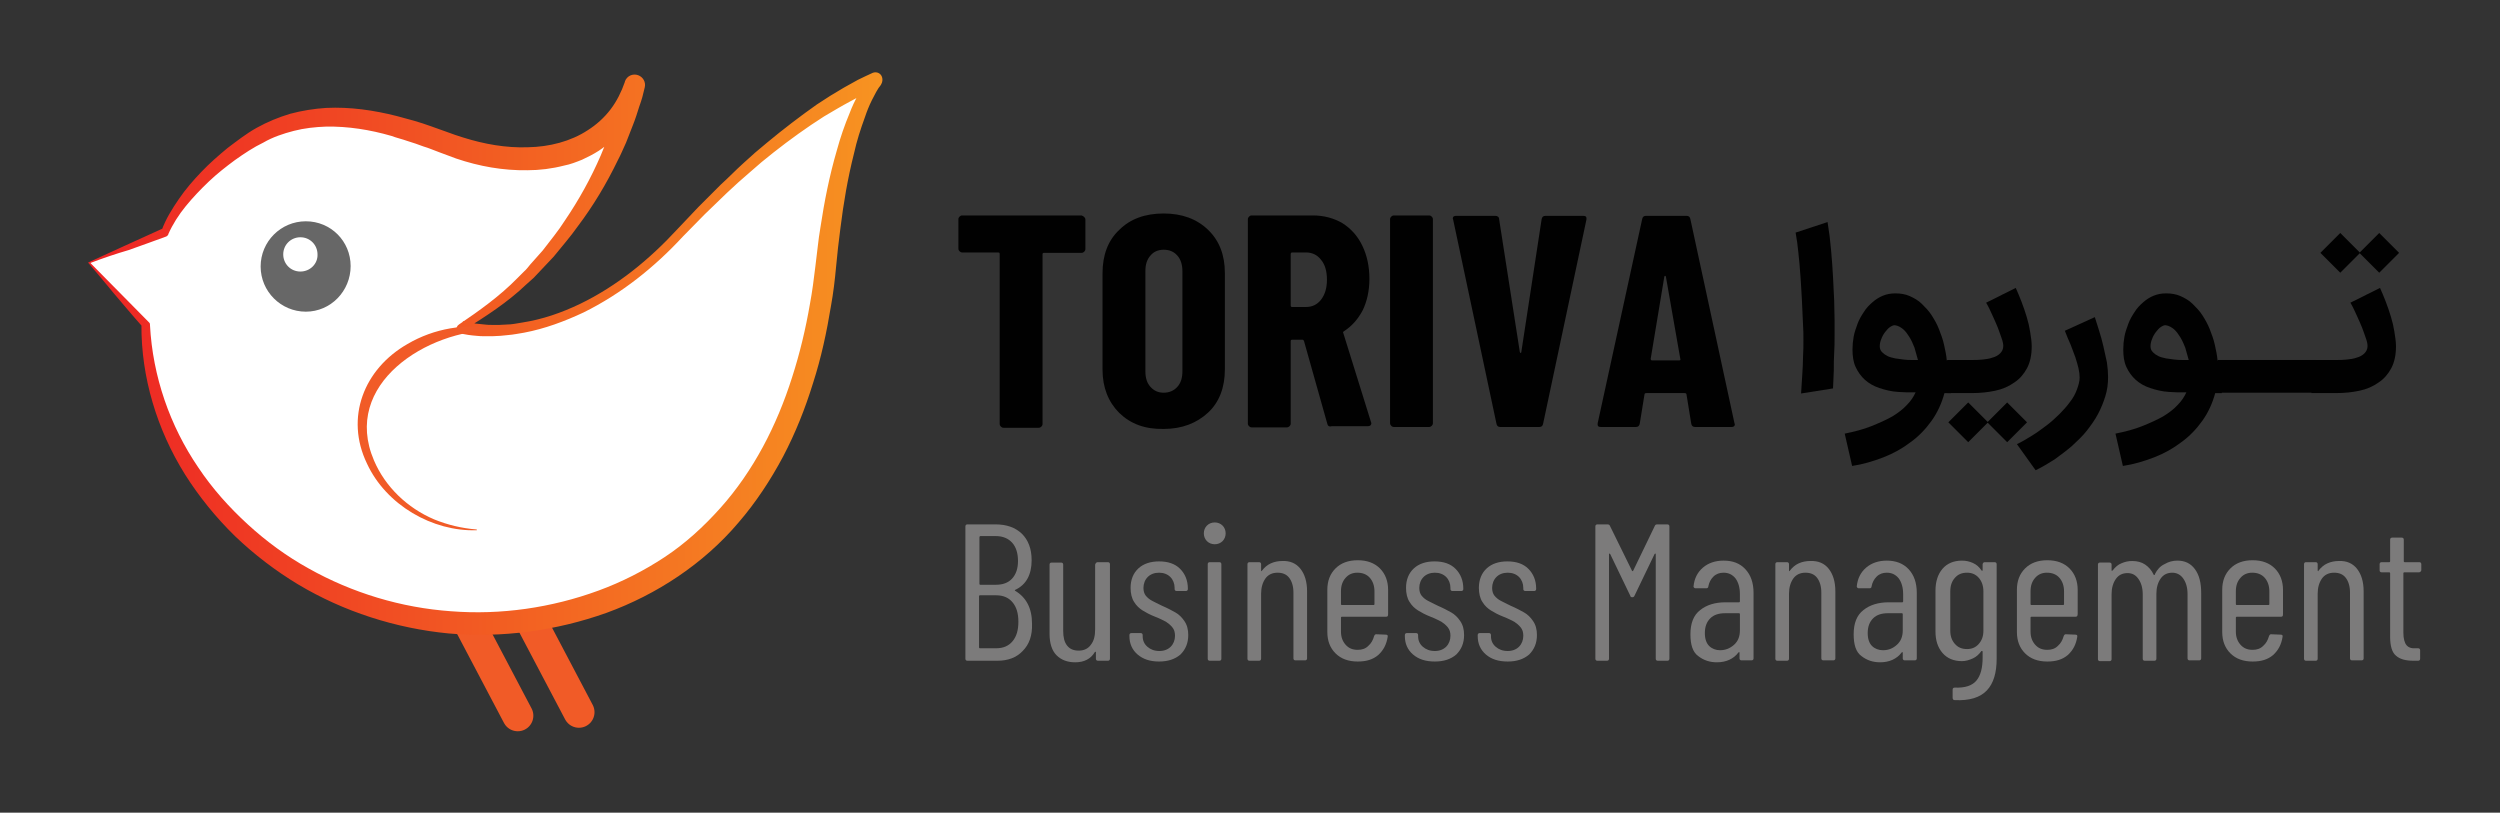 <?xml version="1.0" encoding="UTF-8"?> <svg xmlns="http://www.w3.org/2000/svg" xmlns:xlink="http://www.w3.org/1999/xlink" version="1.1" id="Layer_1" x="0px" y="0px" viewBox="0 0 641.7 208.6" style="enable-background:new 0 0 641.7 208.6;" xml:space="preserve"><rect x="0" y="0" width="641.7" height="208.6" fill="#333333" stroke="none"/> <style type="text/css"> .st0{fill:#010101;stroke:#F15B27;stroke-width:8;stroke-linecap:round;stroke-miterlimit:10;} .st1{fill:#FFFFFF;} .st2{fill:url(#SVGID_1_);} .st3{fill:#676767;} .st4{fill:#F15B27;} .st5{fill:#010101;} .st6{fill:#7C7B7B;} </style> <path class="st0" d="M132.9,183.7c-4.9-9.4-9.9-18.7-14.8-28.1"></path> <path class="st0" d="M148.6,182.8c-4.9-9.4-9.9-18.7-14.8-28.1"></path> <g> <path class="st1" d="M22.9,67.4l19.6-8c0,0,4-11.1,20-22.2c16-11.1,32.8-8,52.4-0.4s41.3,4.9,48-14.7c0,0-8,40-44.4,61.8 c0,0,26.2,8,56-24c29.8-32,50.2-39.1,50.2-39.1s-8.9,10.6-12.5,46.2c-3,29.7-15,78.2-68,90.7c-55.3,13-105.8-27.1-106.7-74.2 L22.9,67.4z"></path> <linearGradient id="SVGID_1_" gradientUnits="userSpaceOnUse" x1="19.885" y1="91.024" x2="227.678" y2="91.024"> <stop offset="5.327789e-09" style="stop-color:#ED2224"></stop> <stop offset="1" style="stop-color:#F79421"></stop> </linearGradient> <path class="st2" d="M22.6,67.4c3.1-1.4,6.3-2.9,9.6-4.4c3.3-1.5,6.6-3,9.9-4.5l-0.6,0.6c1.1-3,2.7-5.5,4.4-8 c1.7-2.5,3.7-4.8,5.8-7c2.1-2.2,4.4-4.2,6.7-6.1c2.4-1.8,4.8-3.7,7.5-5.2c2.7-1.5,5.6-2.7,8.6-3.6c3-0.8,6.1-1.3,9.2-1.5 c6.2-0.3,12.3,0.6,18.2,2.1c1.5,0.4,2.9,0.8,4.4,1.2c1.4,0.4,2.9,0.9,4.3,1.4c1.4,0.5,2.8,1,4.2,1.5c1.4,0.5,2.7,1,4.1,1.4 c5.4,1.7,11,2.7,16.6,2.5c5.5-0.1,11-1.5,15.4-4.4c2.2-1.4,4.2-3.2,5.8-5.3c1.6-2.1,2.8-4.5,3.7-7.1l0-0.1c0.5-1.4,2-2.1,3.4-1.6 c1.3,0.5,2,1.8,1.7,3.1c-0.4,1.8-0.8,3.3-1.4,4.9c-0.5,1.6-1,3.2-1.6,4.7c-0.6,1.6-1.2,3.1-1.8,4.6c-0.7,1.5-1.3,3-2.1,4.5 c-2.9,6-6.3,11.7-10.3,17c-1.9,2.7-4.1,5.2-6.2,7.8l-3.4,3.6c-0.6,0.6-1.1,1.2-1.7,1.8l-1.9,1.7c-4.8,4.6-10.4,8.2-16,11.7 l-0.3-2.3c1.1,0.3,2.4,0.6,3.7,0.7c0.6,0.1,1.3,0.1,1.9,0.2c0.6,0.1,1.3,0.1,1.9,0.1l1.9,0l1.9-0.1c1.3,0,2.6-0.3,3.9-0.5 c5.2-0.8,10.1-2.5,14.9-4.8c9.5-4.6,17.8-11.4,24.9-19.1l5.5-5.8c1.9-1.9,3.8-3.8,5.7-5.7c2-1.8,3.8-3.7,5.8-5.5l3-2.7l3.1-2.6 c4.1-3.4,8.4-6.7,12.8-9.8l3.4-2.2c1.2-0.7,2.3-1.4,3.5-2.1c1.2-0.7,2.4-1.3,3.6-2c1.3-0.6,2.4-1.2,3.8-1.8c1-0.4,2.1,0.1,2.4,1.1 c0.2,0.6,0.1,1.3-0.2,1.8l-0.1,0.2c-0.1,0.2-0.4,0.5-0.6,0.8c-0.2,0.3-0.4,0.7-0.6,1c-0.4,0.7-0.7,1.4-1.1,2.1 c-0.7,1.4-1.3,2.9-1.8,4.4c-1.1,3-2.1,6.1-2.8,9.3c-1.6,6.3-2.7,12.8-3.5,19.3c-0.2,1.6-0.4,3.3-0.6,4.9l-0.5,4.9 c-0.3,3.3-0.7,6.7-1.3,10c-1.1,6.7-2.5,13.3-4.6,19.8c-2,6.5-4.5,12.8-7.7,18.9c-3.2,6-7,11.8-11.5,17 c-8.9,10.5-20.9,18.4-33.8,23.1c-12.9,4.6-26.8,6.5-40.5,5.3c-13.6-1.3-27-5.6-38.7-12.6c-5.8-3.5-11.3-7.7-16.2-12.4 c-4.9-4.8-9.2-10.1-12.8-15.8c-7.2-11.5-11.3-25-11.2-38.5l0.3,0.6c-2.5-2.8-4.9-5.7-7.3-8.5C27.2,72.8,24.9,70.1,22.6,67.4z M23.2,67.5c2.6,2.7,5.2,5.2,7.7,7.8l7.4,7.5c0.2,0.2,0.2,0.4,0.2,0.6l0,0.1c0.7,13.1,5.1,25.8,12.4,36.5 c3.6,5.4,7.9,10.2,12.7,14.6c4.8,4.4,10,8.2,15.6,11.3c11.2,6.3,23.8,10.1,36.6,11c12.8,1,25.8-0.9,37.8-5.3c6-2.2,11.7-5.1,17-8.6 c5.3-3.5,10-7.8,14.3-12.6c8.5-9.5,14.5-21.2,18.4-33.5c2-6.2,3.5-12.5,4.6-18.9c0.6-3.2,1-6.4,1.4-9.7l0.6-5 c0.2-1.7,0.4-3.3,0.7-5c1-6.6,2.3-13.2,4.2-19.7c0.9-3.3,2-6.5,3.3-9.6c0.6-1.6,1.3-3.1,2.2-4.7c0.4-0.8,0.8-1.5,1.3-2.3 c0.2-0.4,0.5-0.8,0.7-1.1c0.3-0.4,0.5-0.7,0.9-1.2l2.1,3c-1.1,0.4-2.3,0.9-3.5,1.5c-1.2,0.6-2.3,1.1-3.5,1.8 c-1.2,0.6-2.3,1.3-3.4,1.9l-3.4,2c-4.4,2.8-8.7,5.9-12.9,9.2l-3.1,2.5l-3,2.6c-2,1.7-4,3.5-5.9,5.3c-1.9,1.8-3.8,3.7-5.7,5.5 l-5.6,5.7c-7.3,7.9-15.8,14.7-25.5,19.5c-4.9,2.3-10,4.2-15.3,5.2c-1.3,0.2-2.7,0.5-4,0.6l-2,0.2l-2,0.1c-0.7,0-1.4,0-2.1,0 c-0.7,0-1.4,0-2.1-0.1c-1.4-0.1-2.7-0.3-4.2-0.6c-0.7-0.2-1.1-0.8-0.9-1.5c0.1-0.3,0.3-0.6,0.5-0.7l0.1-0.1 c5.3-3.6,10.5-7.3,15-11.9l1.7-1.7c0.6-0.5,1.1-1.2,1.6-1.8l3.2-3.6c1.9-2.5,4-5,5.7-7.7c3.6-5.3,6.7-10.9,9.2-16.7l1.8-4.4 c0.6-1.5,1.1-3,1.6-4.5c0.5-1.5,1-3,1.4-4.5c0.4-1.5,0.8-3.1,1.1-4.5l5.1,1.4c-1,3-2.5,5.9-4.4,8.6c-2,2.6-4.4,4.9-7.1,6.7 c-1.4,0.9-2.8,1.6-4.3,2.3c-1.5,0.6-3,1.2-4.6,1.5c-3.1,0.8-6.3,1.2-9.4,1.2c-6.3,0.1-12.4-1-18.3-3c-1.4-0.5-2.9-1.1-4.3-1.6 c-1.4-0.5-2.7-1.1-4.1-1.5c-1.4-0.5-2.7-1-4.1-1.4c-1.4-0.5-2.8-0.8-4.1-1.3c-5.5-1.6-11.2-2.5-16.8-2.4c-2.8,0.1-5.6,0.4-8.3,1.1 c-2.7,0.7-5.4,1.6-7.8,3c-2.5,1.2-4.9,2.8-7.3,4.5c-2.3,1.7-4.6,3.5-6.7,5.5c-2.1,2-4.1,4.1-5.9,6.3c-1.8,2.2-3.4,4.7-4.5,7.2 l0,0.1c-0.1,0.2-0.3,0.4-0.5,0.5c-3.2,1.2-6.4,2.3-9.7,3.5C29.9,65.1,26.6,66.2,23.2,67.5z"></path> </g> <path class="st3" d="M78.5,56.8c-6.4,0-11.6,5.2-11.6,11.6c0,6.4,5.2,11.6,11.6,11.6S90,74.7,90,68.3C90,61.9,84.9,56.8,78.5,56.8z M77.1,69.7c-2.5,0-4.4-2-4.4-4.4c0-2.5,2-4.4,4.4-4.4c2.5,0,4.4,2,4.4,4.4C81.6,67.7,79.6,69.7,77.1,69.7z"></path> <g> <path class="st4" d="M127.1,84.7c-17.5,0-39.5,13.9-31.1,33.5c2.9,6.8,8.6,12.2,15.4,15.1c3.4,1.4,7.1,2.3,10.9,2.6 c0.1,0,0.1,0.1,0.1,0.2c-11.4,0.4-23.3-6.5-28.2-17.1c-5.7-11.8-0.8-24.3,10.4-30.7c6.8-4,15-5.4,22.5-3.9 C127.3,84.5,127.3,84.8,127.1,84.7L127.1,84.7z"></path> </g> <g> <path class="st5" d="M278.3,55.7c0.2,0.2,0.3,0.4,0.3,0.7v7.5c0,0.3-0.1,0.5-0.3,0.7c-0.2,0.2-0.4,0.3-0.7,0.3H268 c-0.3,0-0.4,0.1-0.4,0.4v43.5c0,0.3-0.1,0.5-0.3,0.7s-0.4,0.3-0.7,0.3h-9c-0.3,0-0.5-0.1-0.7-0.3s-0.3-0.4-0.3-0.7V65.2 c0-0.3-0.1-0.4-0.4-0.4H247c-0.3,0-0.5-0.1-0.7-0.3c-0.2-0.2-0.3-0.4-0.3-0.7v-7.5c0-0.3,0.1-0.5,0.3-0.7c0.2-0.2,0.4-0.3,0.7-0.3 h30.6C277.9,55.4,278.1,55.5,278.3,55.7z"></path> <path class="st5" d="M287.3,106c-2.8-2.8-4.3-6.5-4.3-11.1V70.1c0-4.6,1.4-8.4,4.3-11.1c2.8-2.8,6.6-4.2,11.4-4.2 c4.7,0,8.5,1.4,11.4,4.2s4.3,6.5,4.3,11.1v24.7c0,4.6-1.4,8.4-4.3,11.1s-6.7,4.2-11.4,4.2C293.9,110.2,290.2,108.8,287.3,106z M302.2,99.3c0.9-1,1.3-2.3,1.3-4V69.6c0-1.6-0.4-3-1.3-4c-0.9-1-2-1.5-3.5-1.5c-1.4,0-2.6,0.5-3.4,1.5c-0.9,1-1.3,2.3-1.3,4v25.7 c0,1.7,0.4,3,1.3,4c0.9,1,2,1.5,3.4,1.5C300.1,100.8,301.3,100.3,302.2,99.3z"></path> <path class="st5" d="M340.7,108.8l-6-21.3c-0.1-0.2-0.2-0.3-0.4-0.3h-2.6c-0.3,0-0.4,0.1-0.4,0.4v21.1c0,0.3-0.1,0.5-0.3,0.7 c-0.2,0.2-0.4,0.3-0.7,0.3h-9c-0.3,0-0.5-0.1-0.7-0.3c-0.2-0.2-0.3-0.4-0.3-0.7V56.3c0-0.3,0.1-0.5,0.3-0.7 c0.2-0.2,0.4-0.3,0.7-0.3H337c2.8,0,5.4,0.7,7.6,2c2.2,1.4,3.9,3.3,5.1,5.8c1.2,2.5,1.8,5.3,1.8,8.5c0,3-0.6,5.7-1.7,8 c-1.2,2.3-2.8,4.1-4.8,5.4c-0.1,0.1-0.2,0.1-0.2,0.2c-0.1,0.1-0.1,0.2,0,0.3l7.1,22.8l0.1,0.3c0,0.5-0.3,0.8-0.9,0.8h-9.3 C341.2,109.6,340.8,109.3,340.7,108.8z M331.3,65.2v13.2c0,0.3,0.1,0.4,0.4,0.4h3.5c1.6,0,2.9-0.6,3.9-1.9c1-1.3,1.5-3,1.5-5.1 c0-2.2-0.5-3.9-1.5-5.1c-1-1.3-2.3-1.9-3.9-1.9h-3.5C331.5,64.8,331.3,64.9,331.3,65.2z"></path> <path class="st5" d="M357.1,109.3c-0.2-0.2-0.3-0.4-0.3-0.7V56.3c0-0.3,0.1-0.5,0.3-0.7c0.2-0.2,0.4-0.3,0.7-0.3h9 c0.3,0,0.5,0.1,0.7,0.3c0.2,0.2,0.3,0.4,0.3,0.7v52.3c0,0.3-0.1,0.5-0.3,0.7c-0.2,0.2-0.4,0.3-0.7,0.3h-9 C357.5,109.6,357.3,109.5,357.1,109.3z"></path> <path class="st5" d="M384.1,108.7L373,56.4l-0.1-0.3c0-0.5,0.3-0.7,0.9-0.7h10c0.6,0,1,0.3,1,0.9l5.3,34c0.1,0.2,0.1,0.3,0.2,0.3 c0.1,0,0.2-0.1,0.2-0.3l5.2-34c0.1-0.6,0.4-0.9,1-0.9h9.7c0.7,0,0.9,0.3,0.8,1l-11.1,52.3c-0.1,0.6-0.4,0.9-1,0.9h-10 C384.5,109.6,384.2,109.3,384.1,108.7z"></path> <path class="st5" d="M434.1,108.7l-1.2-7.4c0-0.3-0.2-0.4-0.5-0.4h-9.8c-0.3,0-0.5,0.1-0.5,0.4l-1.2,7.4c-0.1,0.6-0.4,0.9-1,0.9h-9 c-0.7,0-0.9-0.3-0.8-1l11.4-52.3c0.1-0.6,0.4-0.9,1-0.9h10.4c0.6,0,0.9,0.3,1,0.9l11.3,52.3l0.1,0.3c0,0.5-0.3,0.7-0.9,0.7h-9.3 C434.5,109.6,434.2,109.3,434.1,108.7z M424,92.5h7c0.3,0,0.4-0.1,0.3-0.4L427.6,71c-0.1-0.2-0.1-0.2-0.2-0.2 c-0.1,0-0.2,0.1-0.2,0.2l-3.5,21.1C423.7,92.3,423.8,92.5,424,92.5z"></path> <path class="st6" d="M262.5,167.1c-1.6,1.7-3.8,2.5-6.5,2.5h-7.7c-0.3,0-0.5-0.2-0.5-0.5v-34c0-0.3,0.2-0.5,0.5-0.5h7.2 c2.9,0,5.1,0.8,6.8,2.4c1.6,1.6,2.5,3.8,2.5,6.8c0,3.7-1.4,6.3-4.2,7.6c-0.1,0-0.1,0.1-0.1,0.1s0,0.1,0,0.1 c2.9,1.7,4.4,4.5,4.4,8.5C265,163.1,264.2,165.4,262.5,167.1z M251.4,137.9v12c0,0.1,0.1,0.2,0.2,0.2h4c1.8,0,3.2-0.5,4.2-1.6 c1-1.1,1.5-2.6,1.5-4.5c0-2-0.5-3.6-1.5-4.7s-2.4-1.7-4.2-1.7h-4C251.5,137.7,251.4,137.7,251.4,137.9z M259.9,164.6 c1-1.2,1.5-2.8,1.5-5c0-2.2-0.5-3.8-1.5-5s-2.4-1.8-4.2-1.8h-4.2c-0.1,0-0.2,0.1-0.2,0.2v13.2c0,0.1,0.1,0.2,0.2,0.2h4.2 C257.5,166.4,258.9,165.8,259.9,164.6z"></path> <path class="st6" d="M281.8,144.3h2.6c0.3,0,0.5,0.2,0.5,0.5v24.3c0,0.3-0.2,0.5-0.5,0.5h-2.6c-0.3,0-0.5-0.2-0.5-0.5v-1.7 c0-0.1,0-0.1-0.1-0.1c-0.1,0-0.1,0-0.2,0.1c-1,1.7-2.7,2.6-5,2.6c-2,0-3.6-0.6-4.8-1.8c-1.2-1.2-1.8-3.1-1.8-5.5v-17.8 c0-0.3,0.2-0.5,0.5-0.5h2.5c0.3,0,0.5,0.2,0.5,0.5v17c0,1.7,0.3,2.9,1,3.8c0.7,0.9,1.7,1.3,3,1.3c1.3,0,2.4-0.5,3.1-1.5 c0.8-1,1.1-2.3,1.1-4v-16.6C281.3,144.4,281.5,144.3,281.8,144.3z"></path> <path class="st6" d="M292,168c-1.4-1.2-2.1-2.8-2.1-4.7V163c0-0.3,0.2-0.5,0.5-0.5h2.4c0.3,0,0.5,0.2,0.5,0.5v0.3 c0,1.1,0.4,2,1.2,2.7s1.8,1.1,3.1,1.1c1.2,0,2.2-0.4,2.9-1.1s1.1-1.7,1.1-2.8c0-0.9-0.2-1.6-0.7-2.2c-0.5-0.6-1-1-1.6-1.4 c-0.6-0.3-1.5-0.8-2.8-1.3c-1.3-0.5-2.4-1.1-3.2-1.6c-0.8-0.5-1.6-1.2-2.2-2.2c-0.6-0.9-0.9-2.2-0.9-3.6c0-2.1,0.7-3.8,2-5 c1.3-1.2,3.1-1.8,5.3-1.8c2.3,0,4.1,0.6,5.4,1.9c1.3,1.3,2,3,2,5.1v0.1c0,0.3-0.2,0.5-0.5,0.5H302c-0.3,0-0.5-0.2-0.5-0.5v-0.3 c0-1.1-0.4-2.1-1.1-2.8s-1.7-1.1-2.9-1.1c-1.2,0-2.2,0.4-2.9,1.1s-1.1,1.7-1.1,2.8c0,0.8,0.2,1.5,0.6,2c0.4,0.5,1,1,1.6,1.3 c0.6,0.3,1.5,0.8,2.6,1.3c1.4,0.6,2.5,1.2,3.4,1.7c0.9,0.5,1.7,1.3,2.3,2.2c0.7,1,1,2.2,1,3.6c0,2.1-0.7,3.7-2,5 c-1.4,1.2-3.2,1.8-5.5,1.8C295.2,169.8,293.4,169.2,292,168z"></path> <path class="st6" d="M309.8,138.9c-0.5-0.5-0.8-1.2-0.8-2c0-0.8,0.3-1.5,0.8-2s1.2-0.8,2-0.8c0.8,0,1.5,0.3,2,0.8s0.8,1.2,0.8,2 c0,0.8-0.3,1.5-0.8,2c-0.5,0.5-1.2,0.8-2,0.8C311,139.7,310.3,139.4,309.8,138.9z M310,169.1v-24.3c0-0.3,0.2-0.5,0.5-0.5h2.5 c0.3,0,0.5,0.2,0.5,0.5v24.3c0,0.3-0.2,0.5-0.5,0.5h-2.5C310.2,169.6,310,169.4,310,169.1z"></path> <path class="st6" d="M333.8,146c1.1,1.4,1.7,3.3,1.7,5.8v17.2c0,0.3-0.2,0.5-0.5,0.5h-2.5c-0.3,0-0.5-0.2-0.5-0.5v-16.9 c0-1.6-0.4-2.9-1.1-3.8c-0.7-0.9-1.7-1.3-3-1.3c-1.3,0-2.4,0.5-3.1,1.5s-1.1,2.3-1.1,3.9v16.7c0,0.3-0.2,0.5-0.5,0.5h-2.5 c-0.3,0-0.5-0.2-0.5-0.5v-24.3c0-0.3,0.2-0.5,0.5-0.5h2.5c0.3,0,0.5,0.2,0.5,0.5v1.6c0,0.1,0,0.1,0.1,0.2c0.1,0,0.1,0,0.1-0.1 c0.6-0.8,1.4-1.5,2.3-1.9c0.9-0.4,1.9-0.6,2.9-0.6C331.1,143.9,332.7,144.6,333.8,146z"></path> <path class="st6" d="M355.8,158.3h-11.4c-0.1,0-0.2,0.1-0.2,0.2v3.6c0,1.4,0.4,2.5,1.2,3.4c0.8,0.9,1.8,1.3,3.1,1.3 c1.1,0,2-0.3,2.7-1c0.8-0.7,1.2-1.5,1.5-2.5c0.1-0.3,0.3-0.5,0.5-0.5l2.5,0.1c0.1,0,0.2,0,0.4,0.1c0.1,0.1,0.1,0.2,0.1,0.4 c-0.3,2-1.1,3.5-2.4,4.7c-1.4,1.2-3.1,1.7-5.3,1.7c-2.4,0-4.3-0.7-5.7-2.1c-1.4-1.4-2.1-3.2-2.1-5.5v-10.8c0-2.3,0.7-4.1,2.1-5.5 c1.4-1.4,3.3-2.1,5.7-2.1c2.4,0,4.3,0.7,5.7,2.1c1.4,1.4,2.1,3.3,2.1,5.5v6.2C356.3,158.1,356.2,158.3,355.8,158.3z M345.4,148.3 c-0.8,0.9-1.2,2-1.2,3.5v3.3c0,0.1,0.1,0.2,0.2,0.2h8.2c0.1,0,0.2-0.1,0.2-0.2v-3.3c0-1.4-0.4-2.6-1.2-3.5 c-0.8-0.9-1.9-1.3-3.2-1.3C347.2,147,346.2,147.4,345.4,148.3z"></path> <path class="st6" d="M362.7,168c-1.4-1.2-2.1-2.8-2.1-4.7V163c0-0.3,0.2-0.5,0.5-0.5h2.4c0.3,0,0.5,0.2,0.5,0.5v0.3 c0,1.1,0.4,2,1.2,2.7s1.8,1.1,3.1,1.1c1.2,0,2.2-0.4,2.9-1.1s1.1-1.7,1.1-2.8c0-0.9-0.2-1.6-0.7-2.2c-0.5-0.6-1-1-1.6-1.4 c-0.6-0.3-1.5-0.8-2.8-1.3c-1.3-0.5-2.4-1.1-3.2-1.6c-0.8-0.5-1.6-1.2-2.2-2.2c-0.6-0.9-0.9-2.2-0.9-3.6c0-2.1,0.7-3.8,2-5 c1.3-1.2,3.1-1.8,5.3-1.8c2.3,0,4.1,0.6,5.4,1.9c1.3,1.3,2,3,2,5.1v0.1c0,0.3-0.2,0.5-0.5,0.5h-2.3c-0.3,0-0.5-0.2-0.5-0.5v-0.3 c0-1.1-0.4-2.1-1.1-2.8s-1.7-1.1-2.9-1.1c-1.2,0-2.2,0.4-2.9,1.1s-1.1,1.7-1.1,2.8c0,0.8,0.2,1.5,0.6,2c0.4,0.5,1,1,1.6,1.3 c0.6,0.3,1.5,0.8,2.6,1.3c1.4,0.6,2.5,1.2,3.4,1.7c0.9,0.5,1.7,1.3,2.3,2.2c0.7,1,1,2.2,1,3.6c0,2.1-0.7,3.7-2,5 c-1.4,1.2-3.2,1.8-5.5,1.8C365.9,169.8,364.1,169.2,362.7,168z"></path> <path class="st6" d="M381.4,168c-1.4-1.2-2.1-2.8-2.1-4.7V163c0-0.3,0.2-0.5,0.5-0.5h2.4c0.3,0,0.5,0.2,0.5,0.5v0.3 c0,1.1,0.4,2,1.2,2.7s1.8,1.1,3.1,1.1c1.2,0,2.2-0.4,2.9-1.1s1.1-1.7,1.1-2.8c0-0.9-0.2-1.6-0.7-2.2c-0.5-0.6-1-1-1.6-1.4 c-0.6-0.3-1.5-0.8-2.8-1.3c-1.3-0.5-2.4-1.1-3.2-1.6c-0.8-0.5-1.6-1.2-2.2-2.2c-0.6-0.9-0.9-2.2-0.9-3.6c0-2.1,0.7-3.8,2-5 c1.3-1.2,3.1-1.8,5.3-1.8c2.3,0,4.1,0.6,5.4,1.9c1.3,1.3,2,3,2,5.1v0.1c0,0.3-0.2,0.5-0.5,0.5h-2.3c-0.3,0-0.5-0.2-0.5-0.5v-0.3 c0-1.1-0.4-2.1-1.1-2.8s-1.7-1.1-2.9-1.1c-1.2,0-2.2,0.4-2.9,1.1s-1.1,1.7-1.1,2.8c0,0.8,0.2,1.5,0.6,2c0.4,0.5,1,1,1.6,1.3 c0.6,0.3,1.5,0.8,2.6,1.3c1.4,0.6,2.5,1.2,3.4,1.7c0.9,0.5,1.7,1.3,2.3,2.2c0.7,1,1,2.2,1,3.6c0,2.1-0.7,3.7-2,5 c-1.4,1.2-3.2,1.8-5.5,1.8C384.6,169.8,382.8,169.2,381.4,168z"></path> <path class="st6" d="M425.4,134.6h2.6c0.3,0,0.5,0.2,0.5,0.5v34c0,0.3-0.2,0.5-0.5,0.5h-2.5c-0.3,0-0.5-0.2-0.5-0.5v-26.8 c0-0.1,0-0.2-0.1-0.2s-0.1,0-0.2,0.1l-5.2,10.8c-0.1,0.2-0.3,0.3-0.5,0.3c-0.3,0-0.5-0.1-0.5-0.3l-5.2-10.8 c-0.1-0.1-0.1-0.1-0.2-0.1s-0.1,0.1-0.1,0.2v26.8c0,0.3-0.2,0.5-0.5,0.5h-2.5c-0.3,0-0.5-0.2-0.5-0.5v-34c0-0.3,0.2-0.5,0.5-0.5 h2.6c0.3,0,0.5,0.1,0.6,0.3l5.7,11.6c0,0.1,0.1,0.1,0.1,0.1c0.1,0,0.1,0,0.2-0.1l5.6-11.6C424.9,134.7,425.1,134.6,425.4,134.6z"></path> <path class="st6" d="M448,146.1c1.4,1.5,2.1,3.5,2.1,6.1v16.8c0,0.3-0.2,0.5-0.5,0.5h-2.6c-0.3,0-0.5-0.2-0.5-0.5v-1.5 c0-0.1,0-0.1-0.1-0.1c-0.1,0-0.1,0-0.2,0.1c-1.2,1.6-3.1,2.5-5.5,2.5c-1.8,0-3.4-0.5-4.8-1.6c-1.4-1-2-2.9-2-5.6 c0-2.8,0.8-4.9,2.5-6.2c1.6-1.3,3.8-2,6.5-2h3.5c0.1,0,0.2-0.1,0.2-0.2v-1.9c0-1.7-0.4-3-1.1-4c-0.8-1-1.8-1.5-3.1-1.5 c-1,0-1.9,0.3-2.6,1c-0.7,0.7-1.1,1.5-1.3,2.5c0,0.3-0.2,0.5-0.5,0.5l-2.8,0c-0.2,0-0.3-0.1-0.4-0.2c-0.1-0.1-0.1-0.2-0.1-0.3 c0.2-2,1-3.6,2.4-4.8c1.4-1.2,3.2-1.8,5.3-1.8C444.8,143.9,446.6,144.6,448,146.1z M445.1,165.5c1-0.9,1.5-2.1,1.5-3.7v-4.2 c0-0.1-0.1-0.2-0.2-0.2h-3.6c-1.6,0-2.9,0.4-3.8,1.3c-0.9,0.9-1.4,2.1-1.4,3.8c0,1.5,0.4,2.6,1.1,3.3c0.7,0.7,1.7,1.1,2.8,1.1 C442.9,166.9,444.1,166.4,445.1,165.5z"></path> <path class="st6" d="M469.4,146c1.1,1.4,1.7,3.3,1.7,5.8v17.2c0,0.3-0.2,0.5-0.5,0.5H468c-0.3,0-0.5-0.2-0.5-0.5v-16.9 c0-1.6-0.4-2.9-1.1-3.8c-0.7-0.9-1.7-1.3-3-1.3c-1.3,0-2.4,0.5-3.1,1.5s-1.1,2.3-1.1,3.9v16.7c0,0.3-0.2,0.5-0.5,0.5h-2.5 c-0.3,0-0.5-0.2-0.5-0.5v-24.3c0-0.3,0.2-0.5,0.5-0.5h2.5c0.3,0,0.5,0.2,0.5,0.5v1.6c0,0.1,0,0.1,0.1,0.2c0.1,0,0.1,0,0.1-0.1 c0.6-0.8,1.4-1.5,2.3-1.9c0.9-0.4,1.9-0.6,2.9-0.6C466.7,143.9,468.3,144.6,469.4,146z"></path> <path class="st6" d="M489.9,146.1c1.4,1.5,2.1,3.5,2.1,6.1v16.8c0,0.3-0.2,0.5-0.5,0.5h-2.6c-0.3,0-0.5-0.2-0.5-0.5v-1.5 c0-0.1,0-0.1-0.1-0.1c-0.1,0-0.1,0-0.2,0.1c-1.2,1.6-3.1,2.5-5.5,2.5c-1.8,0-3.4-0.5-4.8-1.6c-1.4-1-2-2.9-2-5.6 c0-2.8,0.8-4.9,2.5-6.2c1.6-1.3,3.8-2,6.5-2h3.5c0.1,0,0.2-0.1,0.2-0.2v-1.9c0-1.7-0.4-3-1.1-4c-0.8-1-1.8-1.5-3.1-1.5 c-1,0-1.9,0.3-2.6,1c-0.7,0.7-1.1,1.5-1.3,2.5c0,0.3-0.2,0.5-0.5,0.5l-2.8,0c-0.2,0-0.3-0.1-0.4-0.2c-0.1-0.1-0.1-0.2-0.1-0.3 c0.2-2,1-3.6,2.4-4.8c1.4-1.2,3.2-1.8,5.3-1.8C486.6,143.9,488.5,144.6,489.9,146.1z M486.9,165.5c1-0.9,1.5-2.1,1.5-3.7v-4.2 c0-0.1-0.1-0.2-0.2-0.2h-3.6c-1.6,0-2.9,0.4-3.8,1.3c-0.9,0.9-1.4,2.1-1.4,3.8c0,1.5,0.4,2.6,1.1,3.3c0.7,0.7,1.7,1.1,2.8,1.1 C484.8,166.9,485.9,166.4,486.9,165.5z"></path> <path class="st6" d="M509.5,144.3h2.5c0.3,0,0.5,0.2,0.5,0.5v24.3c0,3.6-0.8,6.3-2.5,8.1s-4.4,2.7-8.3,2.5c-0.3,0-0.5-0.2-0.5-0.6 V177c0-0.3,0.2-0.5,0.5-0.5c2.7,0.1,4.5-0.5,5.6-1.8c1.1-1.3,1.6-3.3,1.6-5.9v-1.5c0-0.1,0-0.1-0.1-0.2c0,0-0.1,0-0.2,0 c-0.6,0.8-1.3,1.5-2.2,1.9c-0.9,0.4-1.8,0.7-2.8,0.7c-2.1,0-3.8-0.7-5-2.1c-1.2-1.4-1.8-3.2-1.8-5.5v-10.5c0-2.3,0.6-4.2,1.8-5.6 c1.2-1.4,2.9-2.1,5-2.1c1,0,1.9,0.2,2.8,0.6c0.9,0.4,1.6,1,2.2,1.9c0.1,0.1,0.1,0.1,0.2,0.1c0.1,0,0.1-0.1,0.1-0.2v-1.5 C509,144.4,509.2,144.3,509.5,144.3z M507.9,165.3c0.8-0.9,1.2-2,1.2-3.4v-10.1c0-1.4-0.4-2.6-1.2-3.5c-0.8-0.9-1.8-1.3-3-1.3 c-1.3,0-2.3,0.4-3.1,1.3c-0.8,0.9-1.2,2-1.2,3.5v10.1c0,1.4,0.4,2.5,1.2,3.4c0.8,0.9,1.8,1.3,3.1,1.3 C506.1,166.6,507.1,166.2,507.9,165.3z"></path> <path class="st6" d="M532.8,158.3h-11.4c-0.1,0-0.2,0.1-0.2,0.2v3.6c0,1.4,0.4,2.5,1.2,3.4c0.8,0.9,1.8,1.3,3.1,1.3 c1.1,0,2-0.3,2.7-1c0.8-0.7,1.2-1.5,1.5-2.5c0.1-0.3,0.3-0.5,0.5-0.5l2.5,0.1c0.1,0,0.2,0,0.4,0.1c0.1,0.1,0.1,0.2,0.1,0.4 c-0.3,2-1.1,3.5-2.4,4.7c-1.4,1.2-3.1,1.7-5.3,1.7c-2.4,0-4.3-0.7-5.7-2.1c-1.4-1.4-2.1-3.2-2.1-5.5v-10.8c0-2.3,0.7-4.1,2.1-5.5 c1.4-1.4,3.3-2.1,5.7-2.1c2.4,0,4.3,0.7,5.7,2.1c1.4,1.4,2.1,3.3,2.1,5.5v6.2C533.3,158.1,533.1,158.3,532.8,158.3z M522.4,148.3 c-0.8,0.9-1.2,2-1.2,3.5v3.3c0,0.1,0.1,0.2,0.2,0.2h8.2c0.1,0,0.2-0.1,0.2-0.2v-3.3c0-1.4-0.4-2.6-1.2-3.5 c-0.8-0.9-1.9-1.3-3.2-1.3C524.2,147,523.2,147.4,522.4,148.3z"></path> <path class="st6" d="M563.4,146.1c1.1,1.5,1.6,3.5,1.6,6.1v16.8c0,0.3-0.2,0.5-0.5,0.5h-2.5c-0.3,0-0.5-0.2-0.5-0.5v-16.5 c0-1.7-0.4-3-1.1-4c-0.7-1-1.7-1.5-2.8-1.5c-1.3,0-2.3,0.5-3,1.5c-0.7,1-1.1,2.3-1.1,3.9v16.7c0,0.3-0.2,0.5-0.5,0.5h-2.5 c-0.3,0-0.5-0.2-0.5-0.5v-16.5c0-1.7-0.4-3-1.1-4c-0.7-1-1.6-1.5-2.8-1.5c-1.3,0-2.3,0.5-3,1.5s-1.1,2.3-1.1,3.9v16.7 c0,0.3-0.2,0.5-0.5,0.5H539c-0.3,0-0.5-0.2-0.5-0.5v-24.3c0-0.3,0.2-0.5,0.5-0.5h2.5c0.3,0,0.5,0.2,0.5,0.5v1.5 c0,0.1,0,0.1,0.1,0.1c0,0,0.1,0,0.2-0.1c0.6-0.8,1.4-1.5,2.2-1.8c0.9-0.4,1.8-0.6,2.8-0.6c1.3,0,2.4,0.3,3.3,0.9s1.7,1.5,2.2,2.6 c0,0.1,0.1,0.1,0.2,0.1c0.1,0,0.1,0,0.1-0.2c0.6-1.2,1.4-2.1,2.5-2.6c1-0.6,2.1-0.9,3.3-0.9C560.8,143.9,562.3,144.6,563.4,146.1z"></path> <path class="st6" d="M585.5,158.3h-11.4c-0.1,0-0.2,0.1-0.2,0.2v3.6c0,1.4,0.4,2.5,1.2,3.4c0.8,0.9,1.8,1.3,3.1,1.3 c1.1,0,2-0.3,2.7-1c0.8-0.7,1.2-1.5,1.5-2.5c0.1-0.3,0.3-0.5,0.5-0.5l2.5,0.1c0.1,0,0.2,0,0.4,0.1c0.1,0.1,0.1,0.2,0.1,0.4 c-0.3,2-1.1,3.5-2.4,4.7c-1.4,1.2-3.1,1.7-5.3,1.7c-2.4,0-4.3-0.7-5.7-2.1c-1.4-1.4-2.1-3.2-2.1-5.5v-10.8c0-2.3,0.7-4.1,2.1-5.5 c1.4-1.4,3.3-2.1,5.7-2.1c2.4,0,4.3,0.7,5.7,2.1c1.4,1.4,2.1,3.3,2.1,5.5v6.2C586,158.1,585.9,158.3,585.5,158.3z M575.1,148.3 c-0.8,0.9-1.2,2-1.2,3.5v3.3c0,0.1,0.1,0.2,0.2,0.2h8.2c0.1,0,0.2-0.1,0.2-0.2v-3.3c0-1.4-0.4-2.6-1.2-3.5 c-0.8-0.9-1.9-1.3-3.2-1.3C576.9,147,575.9,147.4,575.1,148.3z"></path> <path class="st6" d="M605,146c1.1,1.4,1.7,3.3,1.7,5.8v17.2c0,0.3-0.2,0.5-0.5,0.5h-2.5c-0.3,0-0.5-0.2-0.5-0.5v-16.9 c0-1.6-0.4-2.9-1.1-3.8c-0.7-0.9-1.7-1.3-3-1.3c-1.3,0-2.4,0.5-3.1,1.5s-1.1,2.3-1.1,3.9v16.7c0,0.3-0.2,0.5-0.5,0.5h-2.5 c-0.3,0-0.5-0.2-0.5-0.5v-24.3c0-0.3,0.2-0.5,0.5-0.5h2.5c0.3,0,0.5,0.2,0.5,0.5v1.6c0,0.1,0,0.1,0.1,0.2c0.1,0,0.1,0,0.1-0.1 c0.6-0.8,1.4-1.5,2.3-1.9c0.9-0.4,1.9-0.6,2.9-0.6C602.3,143.9,603.9,144.6,605,146z"></path> <path class="st6" d="M620.9,146.9h-3.8c-0.1,0-0.2,0.1-0.2,0.2v15.3c0,1.5,0.3,2.6,0.8,3.2s1.3,0.9,2.5,0.8h0.5 c0.3,0,0.5,0.2,0.5,0.5v2.2c0,0.3-0.2,0.5-0.5,0.5h-1.2c-2,0-3.5-0.4-4.5-1.3c-1-0.8-1.5-2.5-1.5-4.8v-16.4c0-0.1-0.1-0.2-0.2-0.2 h-2c-0.3,0-0.5-0.2-0.5-0.5v-1.6c0-0.3,0.2-0.5,0.5-0.5h2c0.1,0,0.2-0.1,0.2-0.2v-5.6c0-0.3,0.2-0.5,0.5-0.5h2.5 c0.3,0,0.5,0.2,0.5,0.5v5.6c0,0.1,0.1,0.2,0.2,0.2h3.8c0.3,0,0.5,0.2,0.5,0.5v1.6C621.4,146.7,621.2,146.9,620.9,146.9z"></path> </g> <g> <path class="st5" d="M462.6,96.3c0.1-1.6,0.2-3.1,0.2-4.6c0.1-1.5,0.1-3,0.1-4.4s0-2.7-0.1-4c-0.1-2.5-0.2-4.7-0.3-6.6 c-0.1-1.9-0.2-3.6-0.3-5c-0.1-1.5-0.2-2.8-0.3-3.9c-0.1-1.1-0.2-2.1-0.3-3c-0.1-0.9-0.2-1.8-0.3-2.6c-0.1-0.8-0.3-1.6-0.4-2.5 l8.2-2.7c0.4,2.4,0.7,4.8,0.9,7.2c0.2,2.4,0.4,4.7,0.5,6.9c0.1,2.2,0.2,4.2,0.3,6.1c0,1.9,0.1,3.5,0.1,4.9c0,1.2,0,2.5,0,4 c0,1.4,0,2.9-0.1,4.4s-0.1,3.1-0.1,4.6c-0.1,1.6-0.1,3.1-0.2,4.6l-8.2,1.3C462.4,99.4,462.5,97.9,462.6,96.3z"></path> <path class="st5" d="M473.5,111.3c2.5-0.5,4.8-1.1,6.8-1.9c2-0.8,3.8-1.6,5.4-2.5c1.5-0.9,2.8-1.9,3.8-3c1-1,1.7-2.1,2.2-3.2 c-0.8,0-1.6,0-2.4,0s-1.5-0.1-2.1-0.1c-1.7-0.1-3.3-0.5-4.8-1s-2.7-1.2-3.7-2.1c-1-0.9-1.8-2-2.4-3.3c-0.6-1.3-0.8-2.8-0.8-4.5 c0-1.1,0.1-2.2,0.3-3.3c0.2-1.1,0.6-2.2,1-3.3c0.4-1.1,1-2.1,1.6-3c0.6-1,1.4-1.8,2.2-2.5s1.7-1.3,2.7-1.7c1-0.4,2-0.6,3.2-0.6 c1.3,0,2.6,0.2,3.7,0.7c1.1,0.5,2.2,1.1,3.1,2s1.8,1.8,2.5,2.9c0.7,1.1,1.4,2.3,1.9,3.6s1,2.6,1.3,4c0.3,1.4,0.6,2.7,0.7,4h1.1v8.4 h-1.7c-0.7,2.6-1.8,5-3.3,7.1c-1.5,2.1-3.3,4-5.4,5.5c-2.1,1.6-4.4,2.9-7,3.9c-2.6,1-5.3,1.8-8,2.2L473.5,111.3z M486.5,83.5 c-0.4-0.1-0.8,0.1-1.3,0.4c-0.5,0.3-0.9,0.8-1.3,1.3s-0.8,1.2-1,1.8c-0.3,0.7-0.4,1.3-0.4,1.9c0,0.6,0.2,1.1,0.6,1.5 c0.4,0.4,0.8,0.7,1.4,1c0.6,0.3,1.2,0.4,2,0.6c0.7,0.1,1.5,0.2,2.2,0.3c0.7,0.1,1.4,0.1,2,0.1h1.6c-0.3-1.1-0.6-2.1-0.9-3.2 c-0.4-1-0.8-1.9-1.3-2.7c-0.5-0.8-1-1.5-1.6-2C487.9,84,487.2,83.6,486.5,83.5z"></path> <path class="st5" d="M499.9,92.4h6.4c0.8,0,1.6,0,2.5-0.1c0.9-0.1,1.8-0.2,2.6-0.5c0.8-0.2,1.5-0.6,2-1.1c0.5-0.5,0.8-1.1,0.8-1.9 c0-0.4-0.1-1.1-0.4-1.9c-0.3-0.8-0.6-1.8-1-2.8c-0.4-1-0.9-2.1-1.4-3.2c-0.5-1.1-1-2.2-1.6-3.2l7.6-3.8c0.5,1.1,1,2.3,1.5,3.6 c0.5,1.3,0.9,2.5,1.3,3.8c0.4,1.3,0.7,2.6,0.9,3.9c0.2,1.3,0.4,2.5,0.4,3.7c0,2.2-0.4,4.1-1.2,5.6c-0.8,1.5-1.9,2.8-3.3,3.7 c-1.4,1-3,1.7-4.9,2.1c-1.9,0.4-3.8,0.6-6,0.6h-6.3V92.4z M510.2,108.5l-5,5l-5.1-5.1l5.1-5.1l5,5l5-5l5.1,5.1l-5.1,5.1 L510.2,108.5z"></path> <path class="st5" d="M538.8,84.9c0.4,1.3,0.8,2.6,1.1,4c0.3,1.4,0.6,2.7,0.9,4.1c0.2,1.4,0.3,2.6,0.3,3.8c0,1.7-0.2,3.3-0.7,4.9 c-0.5,1.6-1.1,3.1-1.9,4.6c-0.8,1.5-1.8,2.9-2.9,4.3c-1.1,1.4-2.4,2.6-3.8,3.9c-1.4,1.2-2.9,2.3-4.4,3.4c-1.6,1-3.2,2-4.9,2.8 l-4.8-6.7c1.3-0.6,2.6-1.4,3.9-2.2c1.3-0.8,2.5-1.7,3.7-2.6c1.2-0.9,2.3-1.9,3.3-2.9c1-1,1.9-2,2.7-3.1c0.8-1,1.4-2.1,1.8-3.2 c0.4-1.1,0.7-2.1,0.7-3.1c0-0.7-0.1-1.5-0.3-2.4s-0.5-1.8-0.8-2.8c-0.4-1-0.8-2.1-1.2-3.2c-0.5-1.1-1-2.3-1.5-3.6l7.7-3.5 C538,82.4,538.4,83.6,538.8,84.9z"></path> <path class="st5" d="M543,111.3c2.5-0.5,4.8-1.1,6.8-1.9c2-0.8,3.8-1.6,5.4-2.5c1.5-0.9,2.8-1.9,3.8-3c1-1,1.7-2.1,2.2-3.2 c-0.8,0-1.6,0-2.4,0s-1.5-0.1-2.1-0.1c-1.7-0.1-3.3-0.5-4.8-1s-2.7-1.2-3.7-2.1c-1-0.9-1.8-2-2.4-3.3c-0.6-1.3-0.8-2.8-0.8-4.5 c0-1.1,0.1-2.2,0.3-3.3c0.2-1.1,0.6-2.2,1-3.3c0.4-1.1,1-2.1,1.6-3c0.6-1,1.4-1.8,2.2-2.5s1.7-1.3,2.7-1.7c1-0.4,2-0.6,3.2-0.6 c1.3,0,2.6,0.2,3.7,0.7c1.1,0.5,2.2,1.1,3.1,2s1.8,1.8,2.5,2.9c0.7,1.1,1.4,2.3,1.9,3.6s1,2.6,1.3,4c0.3,1.4,0.6,2.7,0.7,4h1.1v8.4 h-1.7c-0.7,2.6-1.8,5-3.3,7.1c-1.5,2.1-3.3,4-5.4,5.5c-2.1,1.6-4.4,2.9-7,3.9c-2.6,1-5.3,1.8-8,2.2L543,111.3z M556,83.5 c-0.4-0.1-0.8,0.1-1.3,0.4c-0.5,0.3-0.9,0.8-1.3,1.3s-0.8,1.2-1,1.8c-0.3,0.7-0.4,1.3-0.4,1.9c0,0.6,0.2,1.1,0.6,1.5 c0.4,0.4,0.8,0.7,1.4,1c0.6,0.3,1.2,0.4,2,0.6c0.7,0.1,1.5,0.2,2.2,0.3c0.7,0.1,1.4,0.1,2,0.1h1.6c-0.3-1.1-0.6-2.1-0.9-3.2 c-0.4-1-0.8-1.9-1.3-2.7c-0.5-0.8-1-1.5-1.6-2C557.4,84,556.7,83.6,556,83.5z"></path> <path class="st5" d="M594.4,92.4v8.4h-25.1v-8.4H594.4z"></path> <path class="st5" d="M593.4,92.4h6.4c0.8,0,1.6,0,2.5-0.1c0.9-0.1,1.8-0.2,2.6-0.5c0.8-0.2,1.5-0.6,2-1.1c0.5-0.5,0.8-1.1,0.8-1.9 c0-0.4-0.1-1.1-0.4-1.9c-0.3-0.8-0.6-1.8-1-2.8c-0.4-1-0.9-2.1-1.4-3.2c-0.5-1.1-1-2.2-1.6-3.2l7.6-3.8c0.5,1.1,1,2.3,1.5,3.6 c0.5,1.3,0.9,2.5,1.3,3.8c0.4,1.3,0.7,2.6,0.9,3.9c0.2,1.3,0.4,2.5,0.4,3.7c0,2.2-0.4,4.1-1.2,5.6c-0.8,1.5-1.9,2.8-3.3,3.7 c-1.4,1-3,1.7-4.9,2.1c-1.9,0.4-3.8,0.6-6,0.6h-6.3V92.4z M605.7,65l-5,5l-5.1-5.1l5.1-5.1l5,5l5-5l5.1,5.1l-5.1,5.1L605.7,65z"></path> </g> </svg> 